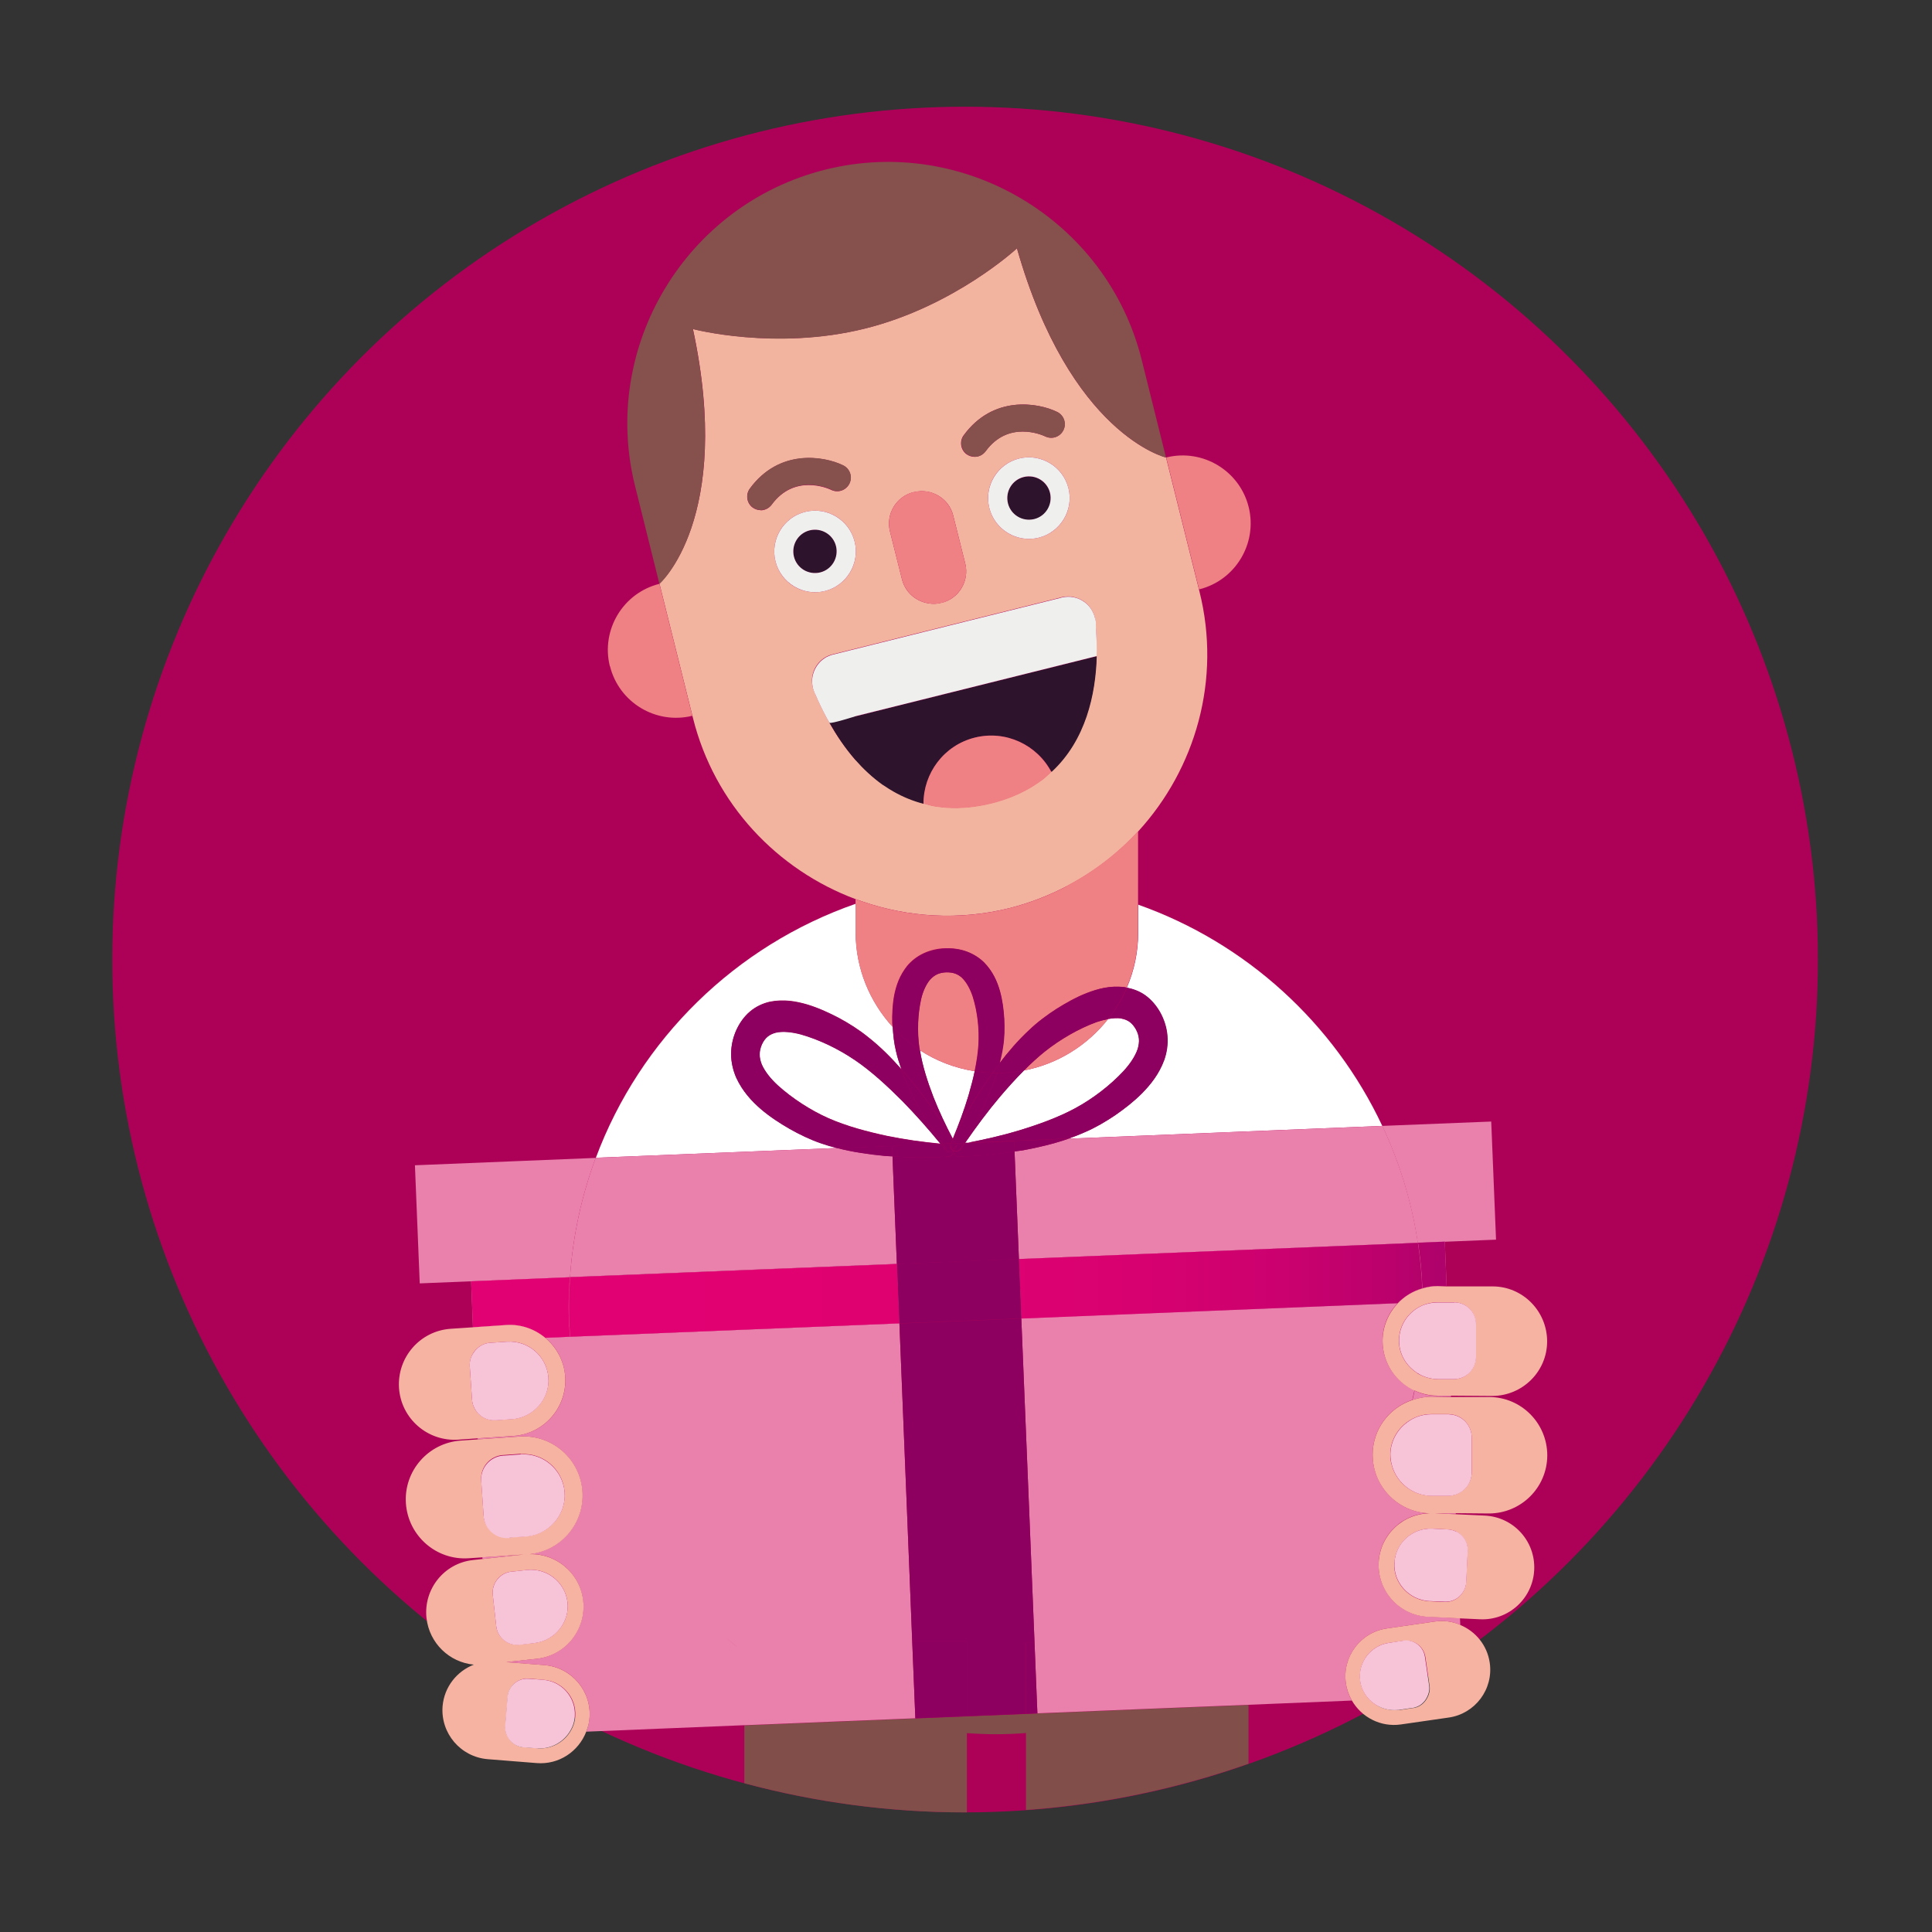 <svg xmlns="http://www.w3.org/2000/svg" xmlns:xlink="http://www.w3.org/1999/xlink" id="Capa_1" viewBox="0 0 128.56 128.56"><rect x="0" y="0" width="128.56" height="128.56" fill="#333333" stroke="none"/><defs><linearGradient id="Degradado_sin_nombre_4" x1="31.35" x2="96.3" y1="84.1" y2="84.1" gradientUnits="userSpaceOnUse"><stop offset="0" stop-color="#e20172"></stop><stop offset=".48" stop-color="#e00171"></stop><stop offset=".68" stop-color="#d80170"></stop><stop offset=".82" stop-color="#cc016f"></stop><stop offset=".94" stop-color="#bb016c"></stop><stop offset=".99" stop-color="#b0026b"></stop></linearGradient><linearGradient xlink:href="#Degradado_sin_nombre_4" id="Degradado_sin_nombre_4-2" x1="31.35" x2="96.3" y1="87.01" y2="87.01"></linearGradient><linearGradient xlink:href="#Degradado_sin_nombre_4" id="Degradado_sin_nombre_4-3" x1="31.35" x2="96.3" y1="84.18" y2="84.18"></linearGradient><linearGradient xlink:href="#Degradado_sin_nombre_4" id="Degradado_sin_nombre_4-4" x1="31.35" x2="96.3" y1="86.97" y2="86.97"></linearGradient><linearGradient xlink:href="#Degradado_sin_nombre_4" id="Degradado_sin_nombre_4-5" x1="31.35" x2="96.3" y1="86.53" y2="86.53"></linearGradient><linearGradient xlink:href="#Degradado_sin_nombre_4" id="Degradado_sin_nombre_4-6" x1="31.35" x2="96.3" y1="84.22" y2="84.22"></linearGradient><linearGradient xlink:href="#Degradado_sin_nombre_4" id="Degradado_sin_nombre_4-7" x1="31.35" x2="96.3" y1="85.22" y2="85.22"></linearGradient><linearGradient xlink:href="#Degradado_sin_nombre_4" id="Degradado_sin_nombre_4-8" x1="31.35" x2="96.3" y1="82.66" y2="82.66"></linearGradient><linearGradient xlink:href="#Degradado_sin_nombre_4" id="Degradado_sin_nombre_4-9" x1="31.35" x2="96.3" y1="85.12" y2="85.12" gradientTransform="rotate(2.33 34.687 84.893)"></linearGradient><linearGradient xlink:href="#Degradado_sin_nombre_4" id="Degradado_sin_nombre_4-10" x1="31.35" x2="96.3" y1="84.55" y2="84.55"></linearGradient><linearGradient xlink:href="#Degradado_sin_nombre_4" id="Degradado_sin_nombre_4-11" x1="31.35" x2="96.3" y1="83.24" y2="83.24" gradientTransform="rotate(2.33 80.89 82.97)"></linearGradient><linearGradient xlink:href="#Degradado_sin_nombre_4" id="Degradado_sin_nombre_4-12" x1="93.37" x2="95.33" y1="82.7" y2="82.7"></linearGradient><style>.cls-12,.cls-14,.cls-16,.cls-2,.cls-20,.cls-25,.cls-6,.cls-7,.cls-8{stroke-width:0}.cls-2{fill:#efefee}.cls-6{fill:#2d132c}.cls-7{fill:#f7c4d7}.cls-8{fill:#86504c}.cls-12{fill:#fff}.cls-14{fill:#f6b3a2}.cls-16{fill:#ea80ac}.cls-20{fill:#8e0060}.cls-25{fill:#ef8083}</style></defs><circle cx="64.22" cy="63.85" r="56.75" style="fill:#ac0157;stroke-width:0"></circle><path d="M68.27 115.31c-.66.05-1.33.08-2 .08s-1.29-.03-1.93-.07v5.27c1.32 0 2.63-.07 3.93-.16v-5.12Z" style="fill:none;stroke-width:0"></path><path d="M74.98 65.73c.41.08.83.23 1.21.5.43.3.78.73 1.02 1.18.24.45.42.98.46 1.54.04.56-.05 1.12-.21 1.59-.35.95-.9 1.63-1.47 2.21-.57.57-1.18 1.04-1.8 1.47-.61.41-1.3.82-1.98 1.11-.37.16-.74.31-1.11.44l20.88-.85c-3.21-6.83-9.06-12.18-16.24-14.72v1.84c0 1.31-.27 2.55-.76 3.69ZM56.93 60.15c-7.98 2.77-14.34 9-17.29 16.9 2.95-7.89 9.31-14.12 17.29-16.9Z" class="cls-12"></path><path d="M54.61 76.06c-.7-.24-1.42-.58-2.06-.95-.65-.38-1.3-.8-1.92-1.32-.61-.53-1.22-1.17-1.64-2.09-.2-.46-.34-1.01-.34-1.57s.13-1.11.34-1.58c.21-.46.52-.92.92-1.25.4-.34.88-.55 1.33-.65.92-.18 1.74-.03 2.49.19.75.23 1.44.55 2.11.9.65.35 1.33.78 1.92 1.26.82.64 1.54 1.37 2.22 2.14-.14-.39-.27-.78-.36-1.19-.13-.52-.19-1.08-.22-1.62-1.52-1.67-2.46-3.87-2.46-6.3v-1.89c-7.98 2.78-14.34 9-17.29 16.9l16.07-.65c-.37-.1-.74-.2-1.11-.33ZM66.55 72.97c-.82.97-1.59 2.01-2.33 3.08h.16c1.15-.23 2.29-.48 3.4-.82 1.31-.4 2.61-.86 3.79-1.5 1.14-.62 2.28-1.49 3.17-2.44.44-.48.8-1 .96-1.49.15-.49.12-.87-.12-1.31-.25-.43-.53-.64-1-.72-.25-.04-.54-.02-.85.04-1.37 1.74-3.34 2.99-5.59 3.42-.55.55-1.08 1.14-1.59 1.74ZM91.99 74.92c-3.21-6.83-9.06-12.18-16.24-14.72 7.18 2.54 13.03 7.89 16.24 14.72ZM64.86 71.28c-1.33-.21-2.57-.69-3.65-1.4.17 1.04.51 2.09.9 3.12.37.94.81 1.87 1.29 2.78.4-.96.76-1.93 1.05-2.9.15-.53.3-1.07.41-1.61Z" class="cls-12"></path><path d="M56.85 70.51c-1.09-.74-2.36-1.35-3.57-1.69-.6-.16-1.19-.22-1.65-.12-.45.12-.72.34-.94.79-.2.46-.2.84-.01 1.32.2.48.6.97 1.08 1.41.97.87 2.17 1.65 3.36 2.18 1.23.54 2.56.89 3.9 1.18 1.17.24 2.36.41 3.56.52-.81-.99-1.66-1.95-2.54-2.85-1.01-1.01-2.06-1.99-3.19-2.75ZM66.26 115.39c-.65 0-1.29-.03-1.93-.07.64.04 1.28.07 1.93.07s1.34-.03 2-.08c-.66.05-1.33.08-2 .08Z" class="cls-12"></path><path d="m75.84 113.74-7.57.31-3.93.16-5.44.22-9.37.38v3.85c4.69 1.26 9.61 1.94 14.69 1.94h.12v-5.27c.64.04 1.28.07 1.93.07s1.34-.03 2-.08v5.12c5.16-.37 10.12-1.43 14.81-3.08v-3.91l-7.24.29Z" style="fill:#824e4a;stroke-width:0"></path><path d="m79.82 39.38-.04-.16-2.19-8.78s-6.38-1.49-9.92-13.92c0 0-4.16 3.86-10.12 5.34-5.96 1.48-11.44.03-11.44.03 2.71 12.63-2.23 16.94-2.23 16.94l2.19 8.78.04.16c1.43 5.75 5.63 10.12 10.82 12.06.15.06.31.1.46.16 3.06 1.05 6.43 1.27 9.78.44 1.35-.34 2.62-.84 3.81-1.46 1.82-.95 3.43-2.19 4.77-3.66 3.8-4.16 5.53-10.08 4.07-15.93Zm-10.7-3.6c-1.45.36-2.93-.52-3.29-1.98s.52-2.93 1.98-3.29c1.45-.36 2.93.52 3.29 1.98.36 1.45-.52 2.93-1.98 3.29Zm-4.99-6.82c1.95-2.66 4.92-2.18 6.21-1.55.45.22.64.76.42 1.21-.22.45-.75.64-1.21.42-.25-.12-2.46-1.08-3.97.99-.18.24-.45.37-.73.37-.18 0-.37-.06-.53-.17-.4-.29-.49-.86-.2-1.26Zm-3.34 3.79h.03c1.15-.29 2.33.41 2.61 1.56l.8 3.19c.14.57.04 1.15-.24 1.62-.28.48-.75.85-1.33.99h-.03c-.35.1-.71.08-1.04 0-.75-.19-1.37-.76-1.57-1.56l-.8-3.19c-.29-1.15.42-2.33 1.57-2.61Zm-10.17 1.2c-.18 0-.37-.06-.53-.17-.4-.29-.49-.86-.2-1.26 1.95-2.66 4.92-2.18 6.21-1.55.45.22.64.76.42 1.21-.22.45-.75.64-1.21.42-.25-.12-2.46-1.07-3.97.99-.18.24-.45.37-.73.37Zm.98 3.4c-.36-1.45.52-2.93 1.98-3.29 1.46-.36 2.93.52 3.29 1.98.36 1.45-.52 2.93-1.98 3.29s-2.93-.52-3.29-1.98Zm5.33 13.22c-.7-.8-1.27-1.65-1.74-2.49-.06-.11-.13-.22-.19-.33-.29-.55-.54-1.07-.74-1.54-.02-.06-.05-.12-.08-.17-.05-.13-.09-.26-.12-.4-.02-.13-.03-.27-.03-.4.03-.79.56-1.5 1.38-1.7l3.29-.82 4.33-1.08 7.47-1.86.14-.04c.54-.13 1.08 0 1.5.29.34.25.6.62.71 1.06.02.09.05.18.06.28v.25c.04.5.07 1.05.06 1.64 0 .12-.01.25-.01.38-.07 2.52-.72 5.59-3.01 7.7-.19.18-.37.36-.58.52-.06.05-.13.09-.2.13-.16.11-.31.22-.48.33-.77.47-1.67.85-2.73 1.12-1.06.26-2.03.35-2.93.29-.28-.02-.55-.05-.82-.09s-.51-.12-.76-.19c-.97-.25-1.84-.66-2.6-1.19-.05-.03-.11-.06-.16-.1-.66-.47-1.25-1.03-1.77-1.62Z" style="fill:#f3b49f;stroke-width:0"></path><path d="M64.86 30.4c.28 0 .55-.13.73-.37 1.5-2.06 3.72-1.1 3.97-.99.45.22.99.03 1.21-.42.22-.45.03-.99-.42-1.21-1.3-.63-4.27-1.12-6.21 1.55-.29.4-.21.97.2 1.26.16.12.35.17.53.17Z" class="cls-8"></path><path d="m56.96 47.65-1.77.44c.47.83 1.04 1.69 1.74 2.49.52.59 1.11 1.14 1.77 1.62.05.04.11.06.16.1.19.13.39.26.59.37.61.35 1.28.63 2.01.82 0-2.04 1.35-3.89 3.42-4.41 2.06-.51 4.14.49 5.09 2.29 2.29-2.11 2.94-5.18 3.01-7.7l-16.01 3.99ZM68.82 34.55c.78-.19 1.25-.98 1.05-1.75s-.98-1.25-1.75-1.05c-.78.19-1.25.98-1.05 1.75.19.78.98 1.25 1.75 1.05ZM55.63 36.34c-.19-.78-.98-1.25-1.75-1.05-.78.19-1.25.98-1.05 1.75.19.78.98 1.25 1.75 1.05.78-.19 1.25-.98 1.05-1.75Z" class="cls-6"></path><path d="M55.32 32.59c.45.22.99.03 1.21-.42.22-.45.03-.99-.42-1.21-1.3-.63-4.27-1.12-6.21 1.55-.29.4-.21.97.2 1.26.16.12.35.17.53.17.28 0 .55-.13.73-.37 1.51-2.06 3.71-1.1 3.97-.99ZM77.6 30.44l-1.63-6.51 1.63 6.51z" class="cls-8"></path><path d="M46.11 21.9s5.49 1.45 11.44-.03c5.96-1.48 10.12-5.34 10.12-5.34 3.54 12.42 9.92 13.92 9.92 13.92l-1.62-6.51c-2.31-9.27-11.79-14.97-21.06-12.65S39.94 23.08 42.26 32.35l1.62 6.51s4.93-4.31 2.23-16.94Z" class="cls-8"></path><path d="M70.98 58.97c-1.19.62-2.45 1.12-3.81 1.46-3.35.84-6.72.61-9.78-.44-.15-.05-.31-.1-.46-.16V62.03c0 2.42.94 4.63 2.46 6.3 0-.08-.01-.16-.02-.23-.01-.61.01-1.24.13-1.88.13-.64.35-1.31.87-1.96.27-.32.64-.62 1.09-.83.45-.21.95-.32 1.42-.33.47-.02.98.04 1.44.21.46.17.86.43 1.16.73.58.6.86 1.26 1.04 1.88.18.63.25 1.25.29 1.87.03.6.02 1.25-.08 1.86-.06.38-.14.75-.23 1.11.6-.79 1.25-1.54 1.98-2.22.55-.53 1.2-1.01 1.82-1.41.64-.4 1.3-.78 2.03-1.06.73-.28 1.54-.5 2.47-.39.06 0 .12.03.17.04.49-1.13.76-2.38.76-3.69V55.3c-1.35 1.47-2.96 2.71-4.77 3.66ZM69.52 69.98c-.47.38-.93.8-1.37 1.25 2.25-.43 4.22-1.68 5.59-3.42-.26.05-.53.12-.79.21-1.17.43-2.4 1.14-3.43 1.96Z" class="cls-25"></path><path d="M64.04 65.09c-.31-.29-.62-.4-1.08-.39-.46.02-.76.16-1.06.47-.28.32-.49.8-.61 1.3-.23 1.02-.27 2.19-.12 3.25 0 .05.02.1.03.16 1.09.71 2.32 1.19 3.65 1.4.12-.58.21-1.15.25-1.72.07-1.06-.06-2.22-.37-3.22-.16-.49-.4-.95-.7-1.25ZM77.6 30.44l2.19 8.78c2.42-.6 3.9-3.06 3.3-5.48-.6-2.42-3.06-3.9-5.48-3.3ZM40.59 44.33c.6 2.42 3.06 3.9 5.48 3.3l-2.19-8.78c-2.42.6-3.9 3.06-3.3 5.48ZM60.02 38.55c.2.79.82 1.37 1.57 1.56.33.08.69.1 1.04.01h.03c.58-.15 1.04-.52 1.33-1 .28-.47.39-1.05.24-1.62l-.8-3.19c-.29-1.15-1.46-1.86-2.61-1.57h-.03c-1.15.29-1.86 1.47-1.57 2.62l.8 3.19ZM61.46 53.48c.25.07.49.14.76.19.27.04.54.07.82.09.9.05 1.88-.03 2.93-.29 1.06-.26 1.96-.65 2.73-1.12.24-.15.47-.3.68-.46.21-.16.39-.35.58-.52-.95-1.8-3.02-2.8-5.09-2.29-2.06.51-3.43 2.37-3.42 4.41Z" class="cls-25"></path><path d="M69.12 35.78c1.45-.36 2.34-1.84 1.98-3.29-.36-1.45-1.84-2.34-3.29-1.98-1.45.36-2.34 1.84-1.98 3.29s1.84 2.34 3.29 1.98Zm-1-4.04c.78-.19 1.56.28 1.75 1.05s-.28 1.56-1.05 1.75c-.78.19-1.56-.28-1.75-1.05-.19-.78.28-1.56 1.05-1.75ZM54.89 39.33c1.45-.36 2.34-1.84 1.98-3.29-.36-1.45-1.83-2.34-3.29-1.98-1.45.36-2.34 1.84-1.98 3.29.36 1.45 1.84 2.34 3.29 1.98Zm-2.06-2.29c-.19-.78.28-1.56 1.05-1.75.78-.19 1.56.28 1.75 1.05s-.28 1.56-1.05 1.75c-.78.19-1.56-.28-1.75-1.05ZM72.92 41.64v-.25c0-.1-.03-.19-.06-.28-.11-.44-.36-.81-.71-1.06-.42-.3-.96-.42-1.5-.29l-.14.04-7.47 1.86-4.33 1.08-3.29.82c-.81.2-1.34.92-1.38 1.7-.01.26.03.53.14.79.02.05.05.12.08.17.2.48.45.99.74 1.54.06.11.13.22.19.33s1.77-.44 1.77-.44l16.01-3.99c0-.12.01-.25.01-.38 0-.59-.02-1.14-.06-1.64Z" class="cls-2"></path><rect height="3.07" x="31.42" y="85.26" class="cls-16"></rect><path d="M96.87 100.76v-.06l-1.42-.01 1.42.07zM94.13 92.53c-.04.21-.09.42-.14.63.39-.13.81-.22 1.25-.22h1.31v-.06h-.92c-.54 0-1.05-.13-1.51-.35ZM32.1 103.62v.12l2.75-.3-2.75.18z" class="cls-16"></path><path d="M93.99 93.16c.05-.21.09-.42.14-.63-.04.21-.09.42-.14.63ZM91.41 100.19c-2.01 3.83-4.87 7.14-8.34 9.69 3.82-2.81 6.91-6.55 8.94-10.89-.19.41-.39.81-.6 1.21ZM41.11 100.19c-1.79-3.4-2.91-7.2-3.18-11.24.59 8.62 5.02 16.17 11.59 20.98-3.49-2.55-6.38-5.88-8.41-9.74ZM49.53 109.93c2.78 2.03 5.95 3.57 9.37 4.49-3.42-.92-6.59-2.46-9.37-4.49ZM83.08 109.88c-2.19 1.61-4.63 2.92-7.24 3.86 2.61-.93 5.05-2.24 7.24-3.86Z" class="cls-16"></path><path d="m97.15 107.68-2.12-.1c-1.9-.09-3.37-1.7-3.29-3.61.09-1.88 1.66-3.33 3.54-3.28h-.08c-1.33 0-2.5-.68-3.19-1.71-.42-.62-.67-1.38-.67-2.19 0-1.7 1.12-3.13 2.64-3.64.05-.21.09-.42.14-.63-1.26-.58-2.13-1.85-2.12-3.32 0-.97.39-1.84 1.01-2.49l-25.05 1.02.51 12.46.37 9.13.19 4.69-.76.03 7.57-.31c2.61-.93 5.05-2.24 7.24-3.86 0 0 .02-.01.03-.02 0 0-.02.01-.03.02-2.19 1.61-4.63 2.92-7.24 3.86l7.24-.29 6.88-.28c-.2-.34-.34-.73-.4-1.15-.25-1.76.97-3.4 2.73-3.65l3.19-.46c.6-.09 1.17 0 1.69.22l-.02-.44ZM60.7 109.18l-.36-8.99-.49-12.13-21.91.89s0 .09.01.13c0-.04 0-.09-.01-.13l-1.66.07c.75.62 1.26 1.54 1.33 2.59.14 2.04-1.4 3.8-3.44 3.94l-2.39.16v.07l2.79-.19c2.16-.15 4.03 1.49 4.18 3.65.15 2.16-1.49 4.03-3.65 4.18h-.08c1.89-.16 3.57 1.2 3.78 3.1.21 1.92-1.17 3.64-3.09 3.86l-2.03.22 2.55.2c1.8.14 3.14 1.72 3 3.52-.03.32-.11.62-.22.91l10.51-.43 9.37-.38c-3.42-.92-6.59-2.46-9.37-4.49-.43-.31-.84-.63-1.25-.97.41.33.82.66 1.25.97 2.78 2.03 5.95 3.57 9.37 4.49l5.44-.22-3.42.14-.21-5.16ZM37.93 84.99c.19-2.78.78-5.44 1.71-7.94l-12.03.49.32 7.86 3.42-.14 6.58-.27ZM99.55 82.49l-.32-7.86-7.25.29c1.14 2.43 1.95 5.04 2.36 7.78l1.78-.07 3.42-.14Z" class="cls-16"></path><path d="M71.11 75.77c-1.01.35-2.04.59-3.07.78-.18.03-.35.04-.53.07l.29 7.16 26.55-1.08c-.41-2.74-1.22-5.35-2.36-7.78l-20.88.85ZM59.39 76.94c-.17-.01-.35 0-.52-.03-1.05-.1-2.11-.25-3.16-.52l-16.07.65c-.93 2.5-1.52 5.17-1.71 7.94l21.75-.88-.29-7.16Z" class="cls-16"></path><path d="M94.35 82.7c-.41-2.74-1.22-5.35-2.36-7.78 1.14 2.43 1.95 5.04 2.36 7.78ZM37.93 84.99c.19-2.78.78-5.44 1.71-7.94-.93 2.5-1.52 5.17-1.71 7.94Z" class="cls-16"></path><rect height="2.95" x="96.2" y="82.63" style="fill:url(#Degradado_sin_nombre_4);stroke-width:0"></rect><path d="m37.93 84.99-6.58.27.12 3.06 2.19-.15c.98-.07 1.9.26 2.6.85l1.66-.07c-.04-.65-.08-1.31-.08-1.97s.03-1.33.08-1.99Z" class="cls-16"></path><path d="m37.93 84.99-6.58.27.12 3.06 2.19-.15c.98-.07 1.9.26 2.6.85l1.66-.07c-.04-.65-.08-1.31-.08-1.97s.03-1.33.08-1.99Z" style="fill:url(#Degradado_sin_nombre_4-2);stroke-width:0"></path><path d="M94.64 85.73c.33-.09.67-.16 1.03-.16h.59l-.12-2.95-1.78.07c.15 1 .25 2.01.29 3.03Z" class="cls-16"></path><path d="M94.64 85.73c.33-.09.67-.16 1.03-.16h.59l-.12-2.95-1.78.07c.15 1 .25 2.01.29 3.03Z" style="fill:url(#Degradado_sin_nombre_4-3);stroke-width:0"></path><path d="M37.86 86.98c0-.67.03-1.33.08-1.99-.05.66-.08 1.32-.08 1.99s.03 1.32.08 1.97c-.04-.65-.08-1.31-.08-1.97Z" class="cls-16"></path><path d="M37.86 86.98c0-.67.03-1.33.08-1.99-.05.66-.08 1.32-.08 1.99s.03 1.32.08 1.97c-.04-.65-.08-1.31-.08-1.97Z" style="fill:url(#Degradado_sin_nombre_4-4);stroke-width:0"></path><path d="m59.69 84.11-21.75.88c-.05.66-.08 1.32-.08 1.99s.03 1.32.08 1.97l21.91-.89-.16-3.96Z" class="cls-16"></path><path d="m59.69 84.11-21.75.88c-.05.66-.08 1.32-.08 1.99s.03 1.32.08 1.97l21.91-.89-.16-3.96Z" style="fill:url(#Degradado_sin_nombre_4-5);stroke-width:0"></path><path d="M94.64 85.73c-.04-1.03-.14-2.04-.29-3.03.15 1 .25 2.01.29 3.03Z" class="cls-16"></path><path d="M94.64 85.73c-.04-1.03-.14-2.04-.29-3.03.15 1 .25 2.01.29 3.03Z" style="fill:url(#Degradado_sin_nombre_4-6);stroke-width:0"></path><path d="M93.01 86.72c.44-.46 1-.8 1.63-.99-.04-1.03-.14-2.04-.29-3.03L67.8 83.78l.16 3.96 25.05-1.02Z" class="cls-16"></path><path d="M93.01 86.72c.44-.46 1-.8 1.63-.99-.04-1.03-.14-2.04-.29-3.03L67.8 83.78l.16 3.96 25.05-1.02Z" style="fill:url(#Degradado_sin_nombre_4-7);stroke-width:0"></path><rect width=".16" x="64.22" y="76.05" class="cls-20" transform="rotate(-2.33 64.373 76.085)"></rect><path d="m59.85 88.07.49 12.12h8.13l-.51-12.45-8.11.33zM60.7 109.18h3.64v5.02l3.93-.16v-4.72h.57l-.37-9.13h-8.13l.36 8.99z" class="cls-20"></path><path d="m60.7 109.18.21 5.16 3.43-.14v-5.02H60.7zM68.27 114.04l.76-.03-.19-4.69h-.57v4.72zM64.2 76.08c.06-.01.12-.03.18-.04h-.16s-.01.03-.02.04ZM67.51 76.62c-1.23.19-2.47.31-3.71.34-.23 0-.35-.18-.36-.37 0 .18-.11.36-.32.37-1.24.08-2.48.07-3.73-.01l.29 7.16 8.12-.33-.29-7.16Z" class="cls-20"></path><path d="m59.683 84.101 8.123-.331.161 3.957-8.123.331zM63.39 75.83s.01-.03.02-.04c-.48-.91-.92-1.84-1.29-2.78-.4-1.03-.74-2.08-.9-3.12-.67-.44-1.27-.96-1.81-1.54.03.53.09 1.09.22 1.62.09.41.22.8.36 1.19.33.37.65.75.96 1.13.89 1.12 1.7 2.31 2.45 3.55Z" class="cls-20"></path><path d="M63.41 75.81s0-.01-.01-.02c0 .01-.01.03-.02.04v.01c0-.01.01-.02.02-.04Z" class="cls-20"></path><path d="M65.57 72.07c.16-.23.32-.46.48-.68-.4-.01-.8-.05-1.19-.11-.11.54-.26 1.07-.41 1.61-.29.97-.65 1.94-1.05 2.9 0 0 0 .01.01.02.64-1.29 1.35-2.55 2.16-3.74Z" class="cls-20"></path><path d="M61.21 69.88c0-.05-.02-.1-.03-.16-.15-1.06-.11-2.22.12-3.25.12-.51.33-.98.61-1.3.29-.31.6-.45 1.06-.47.46 0 .77.11 1.08.39.3.3.54.75.7 1.25.31 1 .44 2.15.37 3.22-.03.57-.13 1.15-.25 1.72.39.06.79.1 1.19.11.15-.21.3-.41.46-.61.09-.37.18-.74.23-1.11.1-.61.11-1.26.08-1.86-.04-.61-.11-1.23-.29-1.87-.18-.63-.46-1.28-1.04-1.88-.3-.3-.7-.56-1.16-.73-.46-.17-.97-.23-1.44-.21-.47.02-.97.13-1.42.33-.45.21-.82.51-1.09.83-.53.65-.74 1.32-.87 1.96-.12.64-.15 1.27-.13 1.88 0 .07.01.15.02.23.54.59 1.14 1.11 1.81 1.54ZM63.45 76.57l-.01.01h.01v-.01zM63.44 76.58h.01-.01zM63.45 76.58zM62.58 76.11h.04-.05ZM62.59 76.12c-1.2-.12-2.39-.28-3.56-.52-1.34-.29-2.68-.64-3.9-1.18-1.19-.53-2.39-1.3-3.36-2.18-.48-.44-.87-.94-1.08-1.41-.18-.48-.18-.86.01-1.32.21-.45.48-.67.94-.79.46-.1 1.05-.04 1.65.12 1.2.34 2.48.95 3.57 1.69 1.12.76 2.17 1.73 3.19 2.75.88.9 1.73 1.86 2.54 2.85h.14c-.64-.88-1.24-1.79-1.75-2.74-.38-.72-.73-1.46-1-2.23-.68-.77-1.41-1.5-2.22-2.14-.59-.48-1.28-.91-1.92-1.26-.67-.35-1.35-.67-2.11-.9-.75-.22-1.57-.37-2.49-.19-.46.1-.93.31-1.33.65s-.72.79-.92 1.25c-.21.46-.34 1.02-.34 1.58s.14 1.11.34 1.57c.43.92 1.03 1.56 1.64 2.09.62.53 1.26.94 1.92 1.32.64.36 1.36.71 2.06.95.37.13.74.24 1.11.33l6.6-.27h.28Z" class="cls-20"></path><path d="m62.31 76.13-6.6.27c1.05.27 2.11.42 3.16.52.18.02.35.01.52.03l-.03-.7 2.94-.12ZM62.31 76.13l.28-.01-.28.01z" class="cls-20"></path><rect height=".1" x="62.68" y="76.07" class="cls-20"></rect><rect width=".04" x="62.59" y="76.12" class="cls-20" transform="rotate(-2.33 62.652 76.05)"></rect><path d="M63.12 76.96c.21-.02.32-.19.32-.37h-.01c-.14.11-.35.13-.5-.06-.11-.14-.23-.27-.35-.41h-.28l-2.94.13.03.7c1.25.09 2.49.1 3.73.01Z" class="cls-20"></path><path d="M62.99 76.49c-.09-.12-.17-.24-.25-.36-.04 0-.07 0-.11-.01h-.04c.11.14.23.27.35.41.15.19.36.17.5.06-.15.06-.33.04-.44-.1Z" class="cls-20"></path><path d="M62.63 76.12s.07 0 .11.01c0 0 0-.01-.01-.02h-.09Z" class="cls-20"></path><path d="m62.72 76.11.56-.02s0-.04.02-.06c.01-.02.02-.04.03-.07.02-.04.03-.09.05-.13-.74-1.24-1.55-2.42-2.45-3.55-.31-.39-.63-.76-.96-1.13.28.77.62 1.51 1 2.23.51.95 1.1 1.85 1.75 2.73ZM63.39 75.83s-.03.09-.05.13l.06-.12v-.01Z" class="cls-20"></path><rect height=".56" x="63" y="75.82" class="cls-20"></rect><path d="M63.44 76.58c-.16-.06-.27-.2-.2-.38-.04-.02-.07-.03-.12-.03-.13-.01-.26-.03-.38-.04.09.12.16.24.25.36.11.14.3.16.44.1Z" class="cls-20"></path><path d="M63.25 76.21h-.01c-.07.18.04.32.2.38-.12-.07-.2-.2-.19-.36ZM63.28 76.1s-.03.07-.04.1h.01c0-.04.01-.07.03-.11ZM63.44 76.58l.01-.01-.01.01zM63.44 76.58h.01ZM63.45 76.57z" class="cls-20"></path><path d="m63.28 76.1-.56.02s0 .01.01.02c.13.01.26.03.38.04.05 0 .08.02.12.03.01-.03.03-.07.04-.1ZM74.59 67.77c.46.08.75.29 1 .72.23.44.26.82.12 1.31-.17.49-.52 1.02-.96 1.49-.89.95-2.03 1.82-3.17 2.44-1.18.64-2.48 1.1-3.79 1.5-1.11.33-2.25.59-3.4.81l3.1-.13 3.63-.15c.37-.13.74-.27 1.11-.44.68-.29 1.37-.7 1.98-1.11.62-.43 1.23-.9 1.8-1.47.56-.58 1.12-1.26 1.47-2.21.17-.48.26-1.03.21-1.59-.04-.56-.22-1.1-.46-1.54-.24-.44-.59-.87-1.02-1.18-.38-.27-.8-.42-1.21-.5-.32.75-.75 1.44-1.24 2.08.3-.05.59-.07.85-.04ZM64.14 76.05h.08c.74-1.07 1.51-2.11 2.33-3.08.51-.6 1.04-1.19 1.59-1.74-.57.11-1.15.17-1.75.17h-.06c-.19.61-.42 1.2-.67 1.78-.43.99-.95 1.94-1.52 2.87Z" class="cls-20"></path><path d="M66.39 71.4c.6 0 1.18-.06 1.75-.17.44-.45.9-.87 1.37-1.25 1.03-.82 2.26-1.53 3.43-1.96.27-.09.54-.16.79-.21.5-.63.92-1.33 1.24-2.08-.06-.01-.12-.04-.17-.04-.93-.11-1.74.11-2.47.39-.73.29-1.39.66-2.03 1.06-.62.4-1.27.88-1.82 1.41-.74.68-1.38 1.44-1.98 2.22-.05.21-.11.42-.18.62h.06ZM67.51 76.62c.18-.03.35-.04.53-.07 1.03-.19 2.06-.43 3.07-.78l-3.63.15.03.7Z" class="cls-20"></path><rect height=".08" x="64.18" y="76.01" class="cls-20"></rect><rect height="3.11" x="65.93" y="74.43" class="cls-20"></rect><path d="M63.91 76.44c-.1.15-.27.18-.42.15.14.06.32.04.43-.13l.27-.39c-.03 0-.06.01-.08.02-.07.11-.13.23-.2.35Z" class="cls-20"></path><path d="M64.38 76.04c-.06.01-.12.03-.18.04-.09.13-.19.25-.27.39-.11.17-.28.19-.43.13h-.05c0 .19.13.38.36.37 1.24-.03 2.47-.15 3.71-.34l-.03-.7-3.1.13ZM64.14 76.05s-.02.03-.03.04c.03 0 .06-.01.08-.02 0-.01.01-.02.02-.03h-.08ZM63.41 75.81l-.02.04c.04.07.09.13.13.2 0 .01 0 .03.01.04h.02c-.05-.09-.09-.18-.14-.27Z" class="cls-20"></path><path d="M63.41 75.81c.05.09.09.18.14.27l.59-.02c.57-.93 1.09-1.88 1.52-2.87.25-.58.48-1.18.67-1.78h-.05c-.08 0-.15 0-.23-.01-.16.23-.32.45-.48.68-.8 1.19-1.51 2.44-2.16 3.74ZM66.29 71.4h.05c.06-.21.12-.42.18-.62-.15.2-.31.41-.46.61.08 0 .15.01.23.01Z" class="cls-20"></path><rect height=".02" x="63.54" y="76.07" class="cls-20"></rect><rect height=".59" x="63.85" y="75.77" class="cls-20"></rect><path d="M63.61 76.2v.02c.04-.02.08-.04.12-.05.12-.02.25-.05.37-.07 0-.01.02-.03.03-.04l-.59.02.06.12Z" class="cls-20"></path><path d="M63.55 76.08h-.02c.03.06.04.12.04.18l.04-.04v-.02l-.06-.12ZM63.45 76.58h.01-.01ZM63.46 76.58h-.01.05c-.01 0-.02 0-.03-.01ZM63.62 76.22s-.03.02-.04.04c0 .12-.05.23-.13.31h.01c.14-.07.23-.2.16-.36ZM63.45 76.57z" class="cls-20"></path><path d="M63.91 76.44c.07-.11.13-.23.2-.35-.12.02-.25.05-.37.07-.05 0-.09.03-.12.05.07.15-.02.29-.16.36.01 0 .02 0 .03.01.15.03.32 0 .42-.15ZM63.33 75.96s-.02.04-.03.07c-.01.02-.01.04-.02.06s.03-.09.05-.13ZM63.54 76.08s0-.03-.01-.04c-.04-.07-.09-.13-.13-.2l-.06.12c-.02.04-.03.09-.05.13h.26Z" class="cls-20"></path><rect width=".26" x="63.28" y="76.08" class="cls-20" transform="rotate(-2.32 63.428 76.135)"></rect><path d="M63.58 76.26c0-.06-.01-.12-.04-.18h-.26v.02c-.01.04-.02.08-.03.11.13.07.2.22.19.36 0-.12.04-.23.13-.31Z" class="cls-20"></path><path d="M63.58 76.26c-.08.08-.13.19-.13.31.08-.08.13-.19.13-.31Z" class="cls-20"></path><path d="M63.45 76.57c0-.15-.06-.3-.19-.36 0 .16.08.29.19.36ZM63.28 76.09v.01-.01z" class="cls-20"></path><path d="M94.13 92.53c.46.21.97.34 1.51.34h.92l2.73.02c2.01 0 3.66-1.62 3.66-3.63s-1.62-3.66-3.63-3.66h-3.06l-.59-.02c-.36 0-.7.06-1.03.16-.63.18-1.19.52-1.63.99-.62.65-1 1.52-1.01 2.49 0 1.48.87 2.74 2.12 3.32Zm.2-1.15c-.75-.46-1.26-1.28-1.24-2.22.02-1.04.67-1.92 1.57-2.3.31-.13.64-.2.99-.2h1.1c.81 0 1.46.66 1.45 1.47v2.19c-.01.81-.67 1.46-1.48 1.45H95.62c-.48-.01-.92-.16-1.31-.39ZM98.8 100.85l-1.93-.09-1.42-.07h1.41l2.21.02c2.14 0 3.88-1.72 3.89-3.86 0-2.14-1.72-3.88-3.86-3.89h-2.56l-1.31-.02c-.44 0-.85.09-1.25.22-1.53.51-2.64 1.94-2.64 3.64 0 .81.24 1.56.67 2.19.69 1.02 1.86 1.7 3.19 1.71h.08c-1.87-.05-3.45 1.4-3.54 3.28-.09 1.9 1.38 3.52 3.29 3.61l2.12.1 1.33.06c1.9.09 3.52-1.38 3.61-3.29s-1.38-3.52-3.29-3.61Zm-6.17-3.29c-.08-.26-.13-.52-.12-.81.02-.87.46-1.63 1.11-2.11.45-.33 1.01-.54 1.61-.54H96.39c.07 0 .14.01.2.02.76.1 1.34.75 1.34 1.54v2.33c-.01.7-.48 1.28-1.12 1.47-.14.04-.29.07-.44.07H95.21c-1.22-.03-2.25-.85-2.58-1.97Zm.16 6.41c.09-1.31 1.21-2.31 2.52-2.25l.99.05h.04c.21.01.4.07.58.16.46.24.76.73.74 1.28l-.1 2.07c-.02.39-.2.73-.47.97-.26.23-.6.36-.98.35h-.04l-.94-.05h-.05c-1.33-.09-2.39-1.23-2.3-2.57ZM97.17 108.12c-.52-.22-1.09-.31-1.69-.22l-3.19.46c-1.76.25-2.99 1.89-2.73 3.65.06.42.2.8.4 1.15.64 1.11 1.91 1.78 3.25 1.59l3.19-.46c1.76-.25 2.99-1.89 2.73-3.65-.17-1.17-.95-2.09-1.96-2.51Zm-4.06 5.66h-.04c-.73.09-1.44-.18-1.93-.67-.33-.34-.57-.78-.63-1.28-.15-1.22.7-2.34 1.92-2.51l.92-.13h.04c.71-.11 1.36.38 1.46 1.09l.28 1.92c.04.28-.03.54-.15.77-.19.36-.51.63-.94.69H94l-.87.13ZM30.48 95.8l1.3-.09 2.39-.16c2.04-.14 3.57-1.9 3.44-3.94-.07-1.05-.58-1.96-1.33-2.59-.7-.58-1.62-.92-2.6-.85l-2.19.15-1.5.1c-2.04.14-3.57 1.9-3.44 3.94.14 2.04 1.9 3.57 3.94 3.44Zm6.01-4.17c.12 1.43-.98 2.68-2.4 2.8h-.05l-1.01.07h-.05c-.52.04-.99-.2-1.28-.59-.17-.22-.27-.49-.29-.78l-.15-2.21c-.02-.36.09-.69.28-.96.25-.34.64-.58 1.09-.61h.05l1.06-.07c1.41-.1 2.63.96 2.75 2.36ZM36.24 110.8l-2.55-.2 2.03-.22c1.92-.21 3.3-1.94 3.09-3.86-.21-1.89-1.9-3.26-3.78-3.09h.08c2.16-.15 3.8-2.02 3.65-4.19-.15-2.16-2.02-3.8-4.18-3.65l-2.79.19-1.13.08c-2.16.15-3.8 2.02-3.65 4.18.15 2.16 2.02 3.8 4.18 3.65l.91-.06 2.75-.19-2.75.3-.63.07c-1.92.21-3.3 1.94-3.09 3.86.19 1.68 1.53 2.95 3.15 3.1-1.13.44-1.97 1.48-2.08 2.77-.14 1.8 1.2 3.37 3 3.52l3.26.26c1.48.12 2.79-.77 3.3-2.09.11-.29.2-.59.22-.91.14-1.8-1.2-3.37-3-3.52Zm1.52-4.22c.17 1.34-.82 2.57-2.16 2.74-.02 0-.03 0-.05.01l-.95.1h-.04c-.77.09-1.46-.46-1.54-1.23l-.23-2.08c-.08-.77.47-1.46 1.24-1.54h.04l1-.11c1.33-.15 2.52.8 2.69 2.12Zm-3.11-9.82c1.5-.1 2.79 1.01 2.92 2.5.13 1.52-1.04 2.84-2.55 2.97h-.05l-1.07.07h-.05c-.86.06-1.61-.59-1.67-1.46l-.16-2.35c-.06-.87.6-1.61 1.46-1.67h.05l1.12-.08Zm1.15 19.57h-.05l-.89-.07h-.04c-.51-.04-.91-.38-1.09-.82-.08-.18-.12-.38-.1-.59l.16-1.95c.06-.72.69-1.26 1.41-1.2h.04l.94.08c1.24.1 2.18 1.18 2.1 2.42-.02.4-.16.76-.37 1.08-.44.68-1.23 1.11-2.1 1.06Z" class="cls-14"></path><path d="M96.76 86.67h-1.1c-.35 0-.69.07-.99.19-.9.38-1.55 1.26-1.57 2.3-.02.94.48 1.75 1.24 2.22.38.24.83.38 1.31.39h1.1c.81 0 1.46-.65 1.47-1.45v-2.19c.01-.81-.64-1.46-1.44-1.47ZM96.6 94.13c-.07 0-.13-.02-.2-.02H95.24c-.61 0-1.16.2-1.61.54-.65.48-1.09 1.24-1.11 2.11 0 .28.04.55.12.81.33 1.11 1.36 1.94 2.58 1.97H96.38c.16 0 .3-.03.44-.07.64-.19 1.11-.77 1.11-1.47v-2.33c.01-.79-.57-1.43-1.33-1.54ZM96.92 101.93c-.17-.09-.37-.15-.58-.16h-.04l-.99-.05c-1.32-.06-2.44.94-2.52 2.25-.09 1.34.97 2.48 2.3 2.57h.05l.94.04h.04c.37.02.72-.11.98-.34.27-.24.45-.58.47-.97l.1-2.07c.03-.55-.28-1.04-.74-1.28ZM93.38 109.18h-.04l-.92.14c-1.22.18-2.07 1.3-1.92 2.51.06.5.3.94.63 1.28.49.49 1.2.76 1.93.67h.04l.87-.13h.04c.43-.07.76-.34.94-.7.12-.23.19-.49.15-.77l-.28-1.92c-.1-.71-.76-1.2-1.46-1.09ZM33.03 94.51l1.01-.07h.05c1.42-.12 2.53-1.37 2.4-2.8-.12-1.4-1.34-2.45-2.75-2.36l-1.06.07h-.05c-.46.03-.84.27-1.09.62-.2.27-.31.6-.28.96l.15 2.21c.02.3.13.56.29.78.29.39.76.63 1.28.59h.05ZM33.9 102.32l1.07-.07h.05c1.51-.13 2.68-1.46 2.55-2.97-.13-1.49-1.43-2.6-2.92-2.5l-1.12.08h-.05c-.86.06-1.52.81-1.46 1.68l.16 2.35c.06.87.81 1.52 1.67 1.46h.05ZM34.56 109.45h.04l.95-.11c.02 0 .03 0 .05-.01 1.34-.17 2.33-1.4 2.16-2.74-.17-1.32-1.37-2.26-2.69-2.12l-1 .11h-.04c-.77.09-1.32.78-1.24 1.55l.23 2.08c.08.77.77 1.32 1.54 1.24ZM36.16 111.78l-.94-.07h-.04c-.72-.06-1.35.48-1.41 1.2l-.16 1.95c-.02.21.03.41.1.59.18.44.59.77 1.09.82h.04l.89.07h.05c.86.05 1.65-.38 2.1-1.06.21-.32.35-.68.37-1.08.08-1.24-.86-2.32-2.1-2.42Z" class="cls-7"></path></svg>
